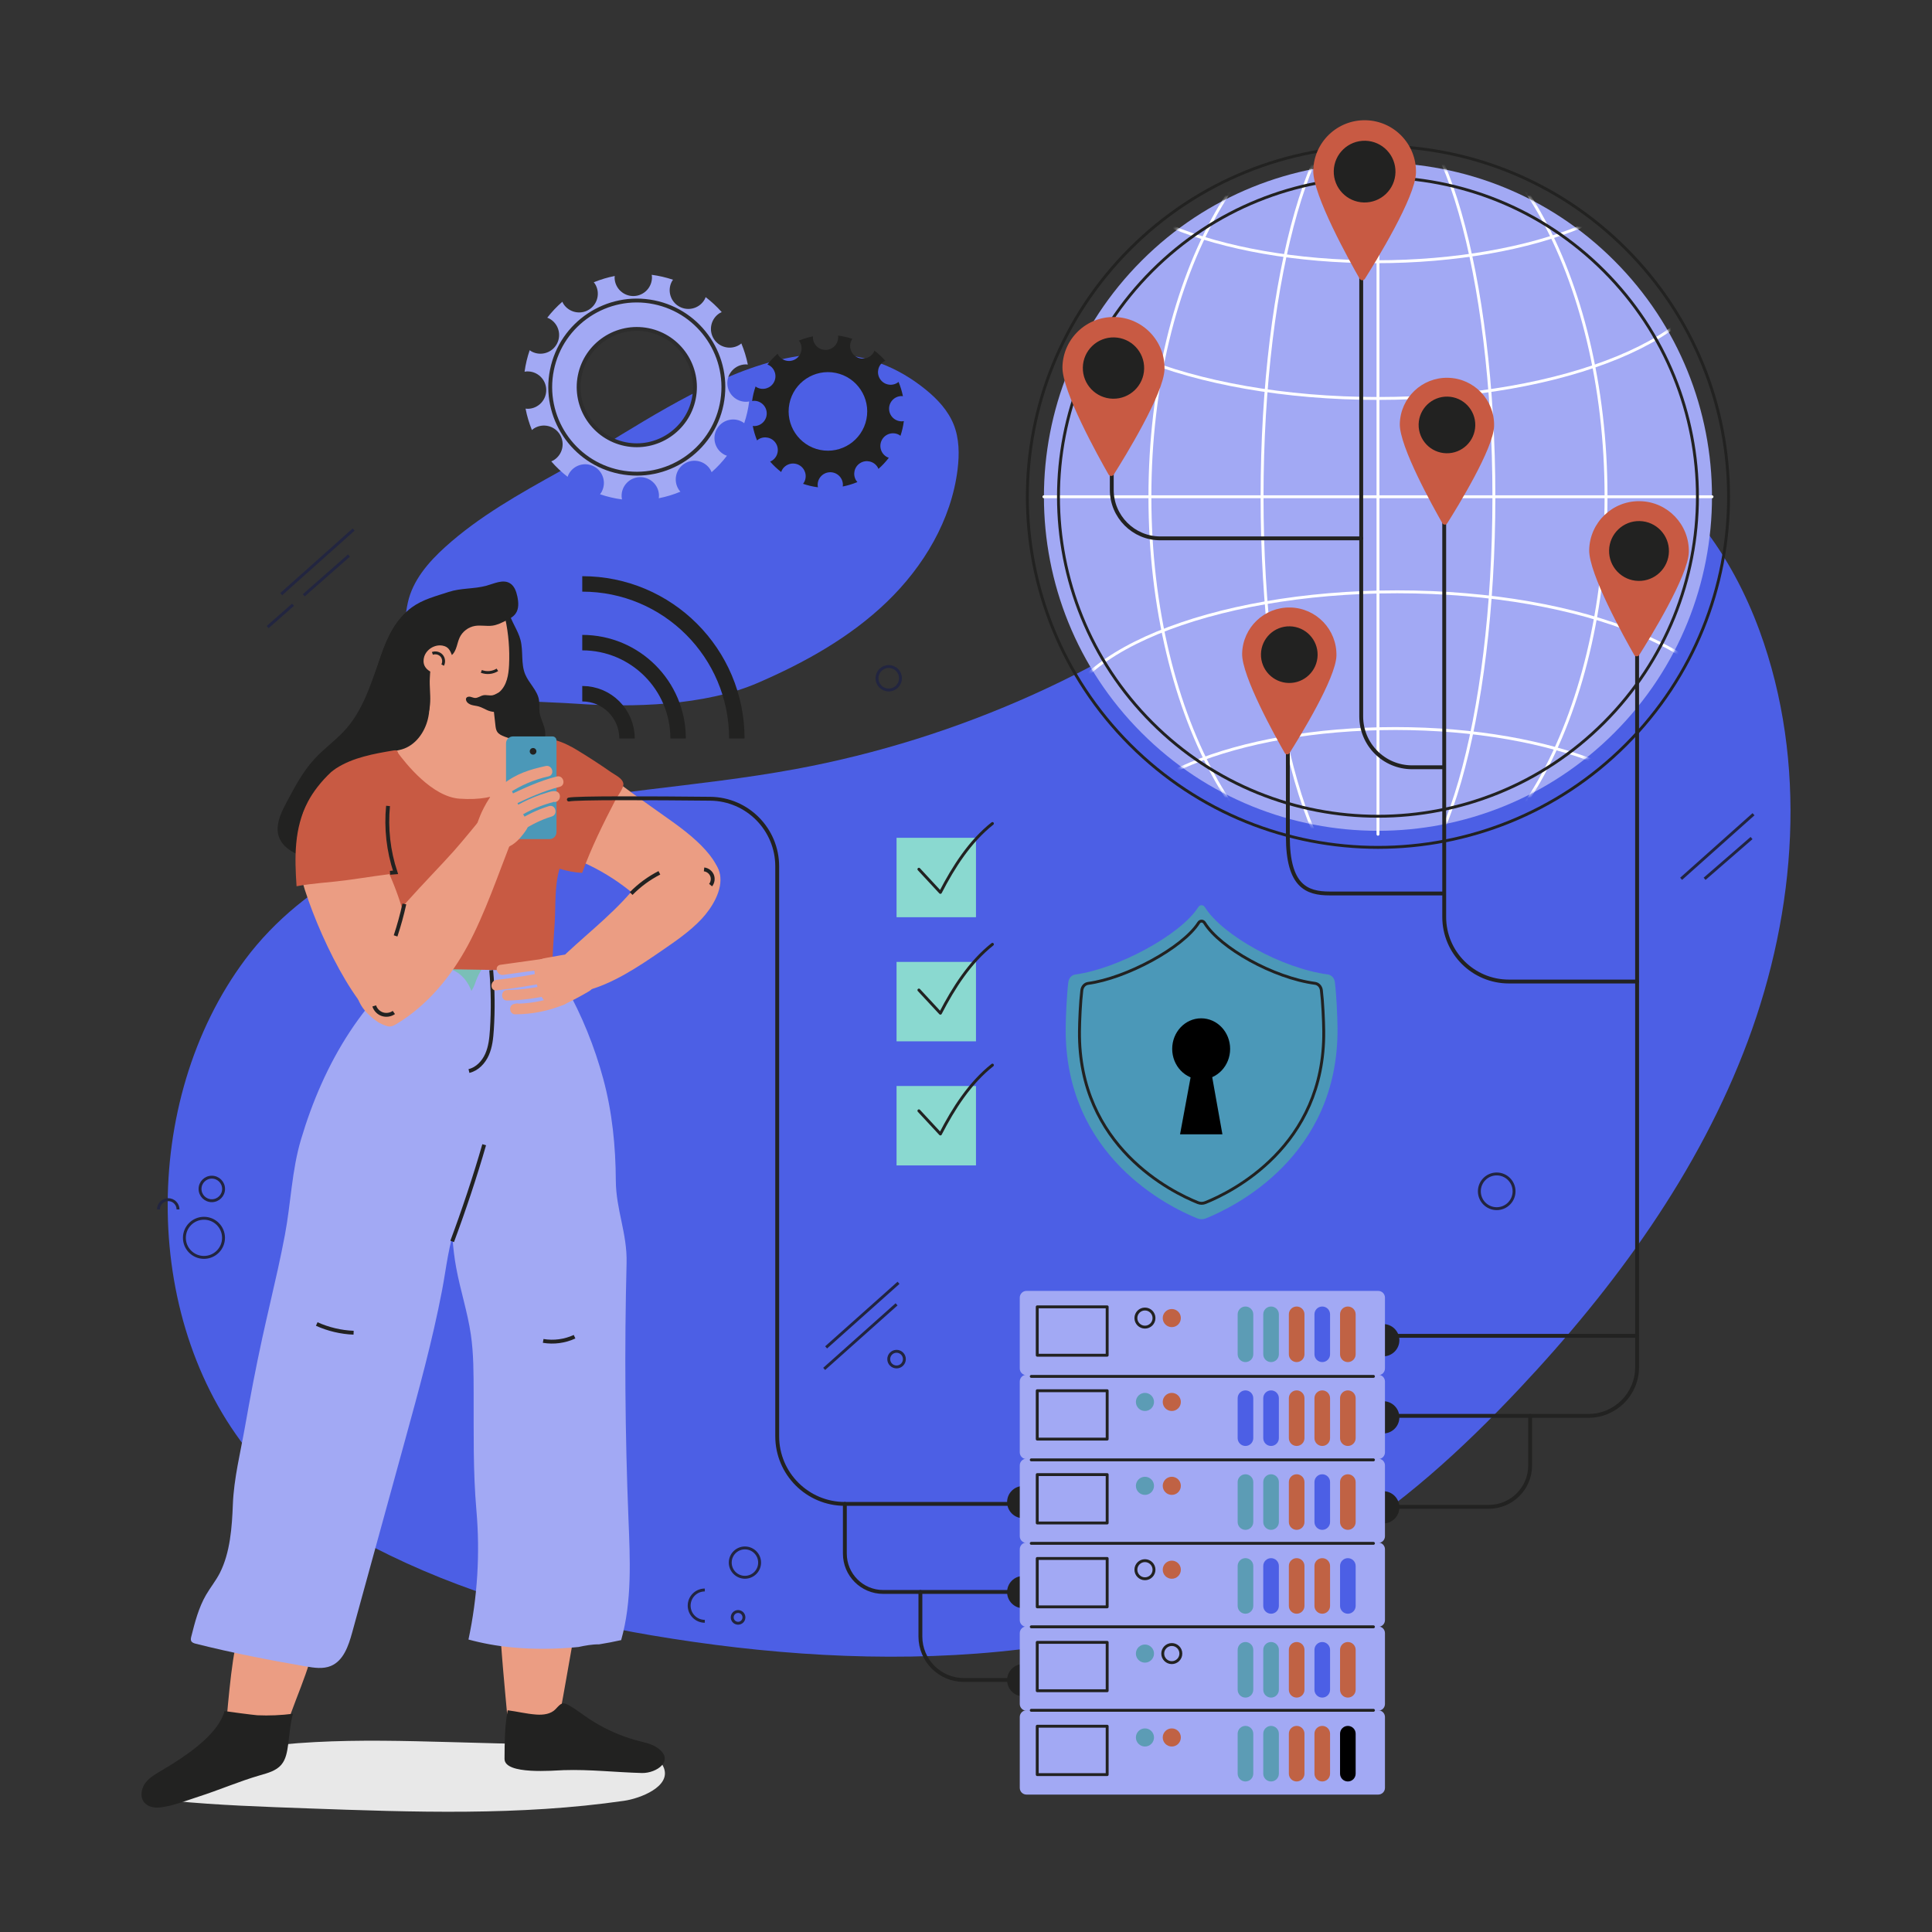 <svg xmlns="http://www.w3.org/2000/svg" fill="none" viewBox="0 0 500 500" height="500" width="500">
<rect x="0" y="0" width="500" height="500" fill="#333333" stroke="none"/>
<g clip-path="url(#clip0_394_3900)">
<path fill="#E8E8E8" d="M171.811 457.531C173.671 462.43 165.57 465.456 161.55 466.039C134.471 469.964 106.95 468.989 79.605 468.006C67.977 467.588 56.398 467.193 44.836 466.073C43.827 465.975 42.77 465.848 41.941 465.265C40.151 464.006 40.304 461.116 41.695 459.426C43.087 457.737 45.279 456.966 47.374 456.336C69.573 449.654 93.216 450.222 116.391 450.849C130.74 451.237 145.089 451.626 159.438 452.014C163.313 452.119 167.624 452.41 170.281 455.232C171.04 456.038 171.535 456.805 171.811 457.531Z"></path>
<path fill="#4C5FE5" d="M120.943 179.223C110.38 176.402 102.404 170.223 105.555 155.918C106.815 150.197 110.861 145.504 115.206 141.575C124.005 133.618 134.473 127.78 144.84 122.013C171.814 107.009 209.225 76.162 239.595 100.846C242.614 103.3 245.362 106.248 246.809 109.86C248.267 113.502 248.302 117.565 247.826 121.459C246.222 134.582 239.042 146.604 229.521 155.776C220 164.948 208.241 171.494 196.105 176.737C182.394 182.66 163.69 183.151 149.033 182.115C141.547 181.586 130.242 181.706 120.943 179.223Z"></path>
<path fill="#4C5FE5" d="M168.53 423.207C143.584 418.984 119.214 412.007 96.775 400.471C85.44 394.643 74.525 387.555 66.222 377.884C36.329 343.065 36.205 284.808 63.46 248.302C78.908 227.611 104.054 216.269 129.226 210.51C154.398 204.75 180.417 203.735 205.81 199.048C248.244 191.215 288.716 172.962 322.676 146.34C339.448 133.192 355.53 117.577 376.189 112.346C389.689 108.928 404.381 110.436 416.905 116.526C435.512 125.573 448.264 143.847 455.38 163.274C467.818 197.228 464.95 235.569 452.325 269.453C439.7 303.338 417.899 333.154 393.118 359.487C378.398 375.129 362.402 389.81 343.97 400.838C291.657 432.136 226.779 433.068 168.53 423.207Z"></path>
<path fill="#222221" d="M123.893 175.694C124.088 174.915 124.261 174.13 124.406 173.339C125.07 169.716 125.115 165.902 123.897 162.426C123.457 161.171 122.849 159.96 121.972 158.96C120.844 157.674 119.311 156.787 117.691 156.239C113.37 154.78 108.306 155.792 104.879 158.801C102.177 161.173 100.573 164.54 99.275 167.894C96.511 175.034 94.657 182.814 89.613 188.574C87.114 191.427 83.95 193.629 81.382 196.42C78.404 199.656 76.312 203.589 74.252 207.475C73.165 209.525 72.057 211.649 71.871 213.962C71.344 220.547 79.81 222.422 84.816 223.238C90.42 224.152 96.154 223.806 101.797 223.175C104.315 222.894 106.892 222.536 109.117 221.325C111.572 219.99 112.711 218.137 112.916 215.475C113.177 212.089 114.204 208.681 115.023 205.377C116.817 198.146 118.912 190.989 121.302 183.932C122.226 181.205 123.196 178.482 123.893 175.694Z"></path>
<path fill="#EB9D83" d="M185.177 223.523C184.733 222.716 184.2 221.95 183.631 221.228C180.981 217.864 177.172 214.906 173.708 212.432C169.193 209.206 164.628 206.05 160.193 202.712C156.353 199.821 152.257 196.131 147.719 194.346C145.148 193.335 142.067 191.599 139.304 192.622C136.729 193.575 134.534 195.806 133.341 198.237C132.105 200.757 131.713 203.621 131.76 206.427C131.796 208.573 132.1 210.78 133.179 212.636C134.698 215.249 137.512 216.797 140.245 218.087C143.738 219.736 147.103 221.508 150.685 223.084C155.15 225.049 159.352 227.61 163.144 230.678C165.782 232.812 168.361 235.266 171.647 236.114C174.359 236.814 176.876 235.914 178.826 234.043C180.602 232.338 182.627 232.329 184.613 230.794C185.175 230.36 185.715 229.866 186.033 229.231C186.426 228.447 186.44 227.524 186.302 226.658C186.125 225.553 185.717 224.507 185.177 223.523Z"></path>
<path fill="#EB9D83" d="M58.458 447.378C58.418 447.879 59.419 448.234 59.634 448.655C60.054 449.475 61.209 449.566 62.21 449.573C65.914 449.596 69.618 449.619 73.322 449.643C75.446 441.223 80.599 431.88 81.636 423.428C77.961 423.575 63.647 421.257 61.323 425.317C59.966 427.686 58.458 447.378 58.458 447.378Z"></path>
<path fill="#EB9D83" d="M144.766 444.261C144.194 446.962 143.629 446.92 140.552 446.942C137.563 446.963 134.573 446.98 131.584 446.999C131.528 446.999 129.976 429.833 129.891 428.284C129.65 423.874 128.176 416.517 133.127 414.177C136.177 412.736 140.073 413.327 142.558 415.608C143.665 416.624 144.507 417.934 145.749 418.781C146.269 419.136 146.853 419.405 147.313 419.835C148.733 421.161 148.501 423.433 148.159 425.345C147.069 431.445 146.037 437.558 144.888 443.647C144.847 443.866 144.807 444.071 144.766 444.261Z"></path>
<path fill="#7ABFB7" d="M142.758 248.057C143.596 252.897 144.434 257.737 145.271 262.577C145.332 262.931 145.37 263.356 145.098 263.59C144.951 263.717 144.747 263.751 144.555 263.781C130.17 265.979 115.784 268.178 101.399 270.377C100.433 270.525 99.439 270.671 98.487 270.454C98.241 270.398 97.987 270.308 97.827 270.113C97.549 269.773 97.662 269.275 97.74 268.843C98.42 265.052 95.392 261.877 94.81 258.288C94.389 255.692 95.449 251.105 98.018 249.695C99.434 248.918 101.302 249.11 102.847 249.089C105.406 249.055 107.965 249.014 110.524 248.968C115.585 248.876 120.646 248.76 125.706 248.62C131.39 248.462 137.074 248.275 142.758 248.057Z"></path>
<path fill="#222221" d="M124.262 158.375C124.142 158.844 124.054 159.322 123.994 159.8C123.769 161.599 123.908 163.42 123.976 165.231C124.099 168.517 124.675 173.054 122.882 175.92C121.135 178.712 118.854 181.168 116.216 183.138C114.19 184.652 113.389 186.453 112.132 188.552C110.608 191.097 109.566 193.986 111.071 196.824C112.512 199.54 115.802 200.809 118.876 200.867C121.95 200.925 124.947 200.012 127.968 199.442C130.461 198.972 132.997 198.732 135.466 198.147C136.492 197.904 137.543 197.58 138.316 196.863C138.984 196.244 139.379 195.394 139.758 194.566C140.506 192.931 141.272 191.199 141.101 189.408C140.933 187.652 139.878 186.084 139.64 184.336C139.495 183.272 139.66 182.181 139.481 181.123C139.061 178.632 136.874 176.83 135.912 174.494C134.776 171.736 135.457 168.553 134.717 165.663C134.048 163.049 132.253 160.822 131.645 158.193C131.277 156.6 131.17 154.623 129.713 153.883C128.519 153.276 127.034 153.928 126.103 154.891C125.178 155.848 124.595 157.077 124.262 158.375Z"></path>
<path fill="#A2A9F4" d="M71.895 328.528C70.573 334.537 69.129 340.52 67.82 346.532C66.179 354.07 64.746 361.652 63.404 369.248C62.243 375.823 60.524 382.641 60.266 389.313C60.042 395.124 59.591 401.825 56.873 407.126C55.858 409.107 54.431 410.848 53.315 412.774C51.396 416.082 50.437 419.844 49.5 423.552C49.406 423.924 49.315 424.333 49.48 424.679C49.69 425.121 50.223 425.286 50.697 425.405C60.147 427.779 69.51 429.601 79.111 431.259C81.286 431.635 83.602 431.997 85.638 431.144C88.891 429.783 90.192 425.949 91.127 422.548C95.702 405.909 100.276 389.27 104.851 372.632C108.369 359.835 111.896 347.019 114.398 333.976C115.568 327.875 116.068 321.93 118.333 316.136C120.574 310.405 122.985 304.712 124.376 298.697C126.016 291.61 126.197 284.276 125.661 277.046C125.427 273.886 125.377 270.393 124.824 267.312C124.35 264.67 123.079 262.267 122.748 259.569C122.312 256.017 120.576 252.627 117.373 251.136C114.232 249.674 108.877 249.725 107.887 246.43C108.524 248.55 101.157 254.014 99.872 255.33C96.385 258.903 93.281 262.839 90.539 267.009C84.902 275.583 80.802 285.118 77.886 294.936C75.502 302.961 75.29 311.344 73.737 319.58C73.175 322.574 72.55 325.555 71.895 328.528Z"></path>
<path fill="#A2A9F4" d="M121.851 345.342C122.59 350.376 122.561 355.486 122.579 360.574C122.614 370.808 122.411 380.773 123.296 390.896C124.271 402.054 123.573 413.354 121.24 424.309C124.887 425.297 128.613 425.975 132.377 426.333C138.1 426.877 143.927 426.826 149.72 426.241C151.482 425.858 153.296 425.532 155.011 425.561C156.937 425.254 158.854 424.887 160.757 424.461C163.602 414.39 163.066 403.592 162.645 393.075C161.761 371.021 161.599 348.938 162.158 326.874C162.352 319.234 159.413 313.057 159.374 305.562C159.328 296.678 158.446 287.786 156.119 279.193C153.864 270.866 150.605 262.806 146.386 255.279C144.277 251.517 143.05 249.582 139.103 247.909C136.732 246.904 132.722 244.859 130.096 245.985C126.578 247.492 124.129 250.922 122.947 254.514C121.959 257.512 118.927 259.599 118.223 262.663C117.632 265.23 118.794 269.265 118.799 271.978C118.815 280.891 117.83 289.925 117.349 298.828C116.823 308.578 116.303 318.434 118.054 328.04C119.113 333.851 120.993 339.498 121.851 345.342Z"></path>
<path fill="#EB9D83" d="M140.097 193.056C139.343 191.986 137.403 192.383 136.277 192.193C134.317 191.864 132.39 191.337 130.535 190.624C129.825 190.351 129.084 190.017 128.672 189.378C128.349 188.878 128.275 188.263 128.209 187.672C128.036 186.121 127.863 184.569 127.689 183.018C127.47 181.059 127.801 180.352 129.265 179.066C131.179 177.385 131.628 174.608 131.748 172.064C131.935 168.073 131.607 164.059 130.774 160.151C130.529 158.999 130.226 157.826 129.545 156.865C127.833 154.449 124.523 153.81 121.855 154.599C116.35 156.228 109.972 160.594 109.469 166.801C109.237 169.663 109.898 172.51 110.433 175.331C111.106 178.88 111.581 182.567 110.737 186.079C109.893 189.591 107.478 192.922 104.009 193.932C102.933 194.245 101.763 194.342 100.82 194.948C99.464 195.819 99.827 196.629 100.186 197.741C100.629 199.113 100.847 200.603 101.289 202.041C101.332 202.185 101.381 202.327 101.428 202.469C101.442 202.507 101.453 202.547 101.467 202.586C102.104 204.431 103.174 206.099 104.751 207.401C108.072 210.439 112.987 211.996 117.566 211.709C117.739 211.698 117.913 211.675 118.087 211.661C118.156 211.662 118.227 211.666 118.296 211.667C127.146 211.791 136.347 207.097 138.847 198.13C138.853 198.107 138.857 198.085 138.862 198.062C139.681 196.199 140.888 194.181 140.097 193.056Z"></path>
<path fill="#C85A43" d="M137.794 192.674C136.03 194.927 137.229 199.06 135.118 201.301C133.26 203.27 129.647 207.454 118.926 206.7C111.886 206.205 105.132 197.821 102.652 194.403C100.903 194.779 97.861 195.955 97.308 196.212C96.563 197.563 97.506 213.075 96.911 220.156C96.063 230.237 97.002 239.874 96.072 250.494L142.931 251.296C142.931 247.105 143.309 242.906 143.559 238.725C143.843 233.963 143.484 229.388 144.807 224.826C146.703 225.421 148.671 225.784 150.655 225.906C153.029 219.373 156.118 213.133 159.315 206.972C159.817 206.004 161.469 203.93 161.325 202.818C161.146 201.431 159.237 200.602 158.19 199.871C155.267 197.831 152.277 195.887 149.225 194.044C146.559 192.435 141.216 189.728 138.301 192.152C138.109 192.311 137.941 192.486 137.794 192.674Z"></path>
<path fill="#222221" d="M44.585 456.526C43.65 457.112 42.769 457.641 41.982 458.106C40.415 459.032 38.763 459.932 37.659 461.379C36.555 462.826 36.169 465.008 37.301 466.433C38.241 467.616 39.928 467.938 41.429 467.767C44.751 467.389 48.18 465.998 51.347 464.983C56.713 463.263 61.898 461.001 67.31 459.435C69.299 458.86 71.448 458.3 72.794 456.726C74.011 455.303 74.316 453.338 74.574 451.484C74.936 448.876 75.104 445.967 75.831 443.518C72.762 443.909 69.669 444.049 66.577 443.907C65.846 443.873 58.092 442.861 58.102 442.824C56.672 448.232 49.798 453.258 44.585 456.526Z"></path>
<path fill="#222221" d="M162.83 449.836C163.675 450.111 164.529 450.36 165.39 450.582C167 450.997 168.68 451.337 170.054 452.274C174.862 455.555 169.938 458.952 166.129 458.853C159.372 458.676 152.627 457.889 145.872 458.113C143.416 458.194 130.55 459.387 130.572 455.192C130.594 451.094 130.611 446.633 131.391 442.62C133.88 442.937 136.246 443.552 138.838 443.731C140.612 443.853 142.582 443.614 143.795 442.312C145.283 440.714 145.58 440.379 147.393 441.415C149.064 442.37 150.797 443.732 152.455 444.829C155.666 446.955 159.167 448.643 162.83 449.836Z"></path>
<path fill="#EB9D83" d="M105.73 260.787C105.517 261.348 103.014 264.194 102.513 264.288C97.345 265.257 98.424 264.536 97.889 264.493C88.842 256.921 78.921 233.709 77.083 223.321C76.374 219.317 77.367 215.17 78.243 211.2C78.635 209.426 81.496 203.603 85.945 200.421C88.355 198.697 92.39 197.119 98.096 196.246C99.113 197.819 99.585 200.007 100.509 202.422C101.812 205.83 103.129 209.296 103.322 212.981C103.438 215.207 103.164 217.509 102.043 219.474C101.54 220.356 100.199 221.195 99.854 222.027C99.295 223.375 100.186 224.914 100.777 226.241C104.1 233.707 106.185 241.722 106.922 249.861C107.259 253.565 107.059 257.286 105.73 260.787Z"></path>
<path fill="#EB9D83" d="M93.664 248.793C90.959 253.09 91.481 258.691 95.089 262.264C96.378 263.54 97.765 264.667 99.481 265.316C99.951 265.494 100.437 265.672 100.939 265.651C101.538 265.626 102.085 265.32 102.598 265.012C110.562 260.227 116.701 252.8 121.104 244.618C125.506 236.436 129.015 226.112 132.24 217.897C132.336 217.652 125.747 211.991 124.561 211.742C124.561 211.742 119.877 217.527 117.471 220.221C110.314 228.232 100.485 237.406 93.827 248.527C93.772 248.618 93.718 248.707 93.664 248.793Z"></path>
<path fill="#EB9D83" d="M167.406 226.019C166.67 226.74 165.986 227.514 165.364 228.334C160.144 235.21 152.993 240.753 146.682 246.622C146.438 246.849 146.186 247.087 146.065 247.397C145.258 249.463 148.514 257.144 151.296 256.483C158.352 254.806 165.283 250.145 171.166 246.1C174.794 243.605 178.492 241.094 181.527 237.873C184.212 235.023 187.145 230.324 186.313 226.233C185.14 220.465 177.833 219.844 173.391 221.889C171.179 222.908 169.146 224.314 167.406 226.019Z"></path>
<path fill="#EB9D83" d="M130.575 199.025C128.085 201.317 126.278 204.415 127.029 207.899C127.387 209.564 130.012 209.153 129.651 207.478C129.101 204.922 130.438 202.757 132.262 201.077C133.514 199.925 131.837 197.863 130.575 199.025Z"></path>
<path fill="#4B98B8" d="M142.225 217.159H132.756C131.763 217.159 130.959 216.354 130.959 215.362V192.385C130.959 191.392 131.764 190.588 132.756 190.588H142.984C143.557 190.588 144.022 191.053 144.022 191.626V215.362C144.022 216.355 143.217 217.159 142.225 217.159Z"></path>
<path fill="#EB9D83" d="M141.208 198.247C137.234 199.131 133.66 200.153 130.095 203.013C127.879 204.791 130.008 206.415 131.498 205.413C134.698 203.262 138.183 201.764 141.947 200.927C143.692 200.539 142.953 197.859 141.208 198.247Z"></path>
<path fill="#EB9D83" d="M144.095 200.955C139.549 202.105 135.303 204.108 131.09 206.126C129.477 206.898 130.886 209.295 132.493 208.526C136.497 206.609 140.514 204.729 144.834 203.636C146.567 203.197 145.833 200.516 144.095 200.955Z"></path>
<path fill="#EB9D83" d="M143.912 204.79C143.055 204.593 142.156 204.963 141.338 205.206C140.305 205.512 139.288 205.867 138.289 206.269C136.328 207.06 134.452 208.006 132.652 209.117C131.133 210.055 132.527 212.46 134.055 211.517C135.555 210.591 137.109 209.755 138.736 209.072C139.521 208.743 140.319 208.448 141.128 208.182C141.521 208.053 141.917 207.93 142.315 207.815C142.419 207.785 143.16 207.63 143.239 207.529C143.685 207.618 144.171 207.507 144.485 207.157C144.498 207.142 144.512 207.127 144.525 207.112C145.189 206.373 144.986 205.037 143.912 204.79Z"></path>
<path fill="#EB9D83" d="M142.066 208.622C139.033 209.544 136.488 210.857 133.787 212.488C132.258 213.412 133.653 215.816 135.19 214.888C137.681 213.384 140.008 212.152 142.806 211.302C144.512 210.783 143.784 208.1 142.066 208.622Z"></path>
<path fill="#EB9D83" d="M136.408 212.288C136.675 212.635 136.707 213.126 136.675 213.562C136.635 214.125 136.31 214.622 135.985 215.083C134.712 216.89 133.167 218.664 131.07 219.363C129.186 219.992 126.999 219.618 125.43 218.4C123.861 217.182 122.815 217.136 122.958 215.155C123.019 214.303 123.948 211.893 124.266 211.1C125.073 209.087 127.927 203.472 130.537 202.978C132.471 202.615 133.66 208.713 136.408 212.288Z"></path>
<path fill="#222221" d="M138.82 194.444C138.82 194.919 138.435 195.304 137.96 195.304C137.485 195.304 137.1 194.919 137.1 194.444C137.1 193.969 137.485 193.584 137.96 193.584C138.436 193.584 138.82 193.969 138.82 194.444Z"></path>
<path fill="#C85A43" d="M76.916 229.331C81.016 228.567 85.177 228.383 89.323 227.84C94.49 227.164 99.603 226.263 104.794 225.776C104.834 225.736 104.882 225.705 104.917 225.66C105.204 225.297 105.284 224.817 105.346 224.358C106.661 214.722 104.317 204.608 103.044 195.064C103.006 194.782 102.951 194.469 102.724 194.298C102.491 194.123 102.167 194.163 101.88 194.212C96.696 195.086 91.348 196.022 86.936 198.88C86.498 199.164 86.101 199.499 85.689 199.815C83.136 202.192 81.021 204.936 79.684 207.489C76.082 214.368 76.24 221.852 76.746 229.346C76.803 229.341 76.86 229.336 76.916 229.331Z"></path>
<path stroke-miterlimit="10" stroke="#222221" d="M182.211 225C183.102 225.096 183.918 225.707 184.263 226.534C184.607 227.361 184.465 228.371 183.905 229.07"></path>
<path stroke-miterlimit="10" stroke="#222221" d="M96.848 260.328C97.16 261.321 97.968 262.143 98.955 262.474C99.942 262.804 101.082 262.634 101.929 262.029"></path>
<path fill="#222221" d="M129.295 179.135C128.678 179.379 128.131 179.808 127.481 179.936C126.683 180.093 125.846 179.773 125.05 179.943C124.317 180.1 123.676 180.662 122.927 180.627C122.507 180.607 122.12 180.398 121.708 180.317C121.296 180.236 120.779 180.346 120.628 180.739C120.556 180.925 120.585 181.137 120.656 181.323C120.877 181.9 121.461 182.26 122.052 182.439C122.643 182.618 123.268 182.657 123.863 182.823C124.652 183.043 125.36 183.479 126.11 183.806C128.183 184.71 130.626 184.27 131.515 182.025C132.069 180.625 131.23 178.468 129.425 179.088C129.381 179.102 129.338 179.118 129.295 179.135Z"></path>
<path fill="#222221" d="M111.335 181.647C111.427 179.616 111.126 177.581 111.234 175.551C111.318 173.961 111.312 171.812 112.878 170.897C115.013 169.649 116.769 170.957 117.964 167.953C118.347 166.991 118.506 165.947 118.945 165.009C119.678 163.442 121.212 162.276 122.919 161.989C124.415 161.737 125.958 162.126 127.46 161.914C128.699 161.739 129.841 161.168 130.958 160.604C131.88 160.139 132.84 159.642 133.438 158.8C134.325 157.551 134.206 155.86 133.888 154.361C133.61 153.052 133.126 151.656 131.987 150.956C130.186 149.849 127.926 151.025 125.887 151.582C122.641 152.468 119.324 152.136 116.095 153.202C112.793 154.293 109.44 155.104 106.571 157.19C102.527 160.13 100.211 164.879 98.603 169.613C96.995 174.347 95.916 179.301 93.597 183.73C92.691 185.461 91.572 187.454 92.363 189.24C92.997 190.672 94.686 191.363 96.252 191.408C97.818 191.453 99.35 190.999 100.904 190.804C102.556 190.596 104.259 190.678 105.852 190.193C109.61 189.047 111.171 185.275 111.335 181.647Z"></path>
<path fill="#EB9D83" d="M115.186 174.17C113.878 174.601 112.384 174.428 111.21 173.709C110.668 173.378 110.186 172.926 109.904 172.358C109.54 171.625 109.537 170.747 109.778 169.965C110.373 168.03 112.535 166.72 114.525 167.087C116.042 167.367 116.452 168.257 117.022 169.69C117.592 171.123 116.018 172.871 115.186 174.17Z"></path>
<path stroke-miterlimit="10" stroke="#222221" d="M127.127 251.084C127.575 256.202 127.633 261.353 127.3 266.48C127.158 268.667 126.933 270.894 126.047 272.898C125.161 274.902 123.5 276.677 121.367 277.176"></path>
<path fill="#EB9D83" d="M148.408 247.087C148.19 247.045 147.978 247.013 147.776 246.996C146.849 246.918 145.92 247.084 145.004 247.248C144.066 247.416 143.128 247.585 142.19 247.753C141.127 247.944 139.447 248.146 138.768 249.098C138.028 250.136 138.352 251.903 138.572 253.044C138.918 254.842 139.297 256.689 140.307 258.216C141.77 260.426 143.847 260.983 146.183 259.871C148.216 258.903 150.207 257.848 152.148 256.709C152.543 256.477 152.945 256.235 153.235 255.88C153.605 255.427 153.757 254.834 153.839 254.255C154.052 252.75 153.917 250.361 152.74 249.222C151.727 248.239 149.915 247.379 148.408 247.087Z"></path>
<path fill="#EB9D83" d="M145.311 257.347C141.75 258.825 138.084 259.612 134.253 259.745C134.04 259.68 133.809 259.65 133.542 259.714C133.36 259.757 133.178 259.8 132.996 259.843C131.499 260.198 131.834 262.518 133.357 262.508C137.751 262.479 141.97 261.65 146.032 259.964C147.623 259.304 146.926 256.677 145.311 257.347Z"></path>
<path fill="#EB9D83" d="M142.235 251.343C137.687 252.312 133.112 253.068 128.491 253.595C126.776 253.79 126.756 256.506 128.491 256.309C133.352 255.755 138.171 254.98 142.956 253.96C144.664 253.597 143.942 250.98 142.235 251.343Z"></path>
<path fill="#EB9D83" d="M141.783 254.86C138.314 255.703 134.819 256.155 131.25 256.223C129.506 256.257 129.5 258.97 131.25 258.937C135.057 258.864 138.805 258.377 142.504 257.477C144.2 257.064 143.482 254.447 141.783 254.86Z"></path>
<path fill="#EB9D83" d="M142.473 247.882L129.52 249.685C127.798 249.925 128.53 252.54 130.241 252.302L143.194 250.499C144.917 250.259 144.184 247.644 142.473 247.882Z"></path>
<path stroke-miterlimit="10" stroke="#222221" d="M117.021 321.277C119.935 313.476 123.019 304.257 125.308 296.25"></path>
<path stroke-miterlimit="10" stroke="#222221" d="M81.971 342.654C84.969 344.004 88.228 344.774 91.513 344.908"></path>
<path stroke-miterlimit="10" stroke="#222221" d="M140.574 347.025C143.307 347.491 146.179 347.108 148.694 345.941"></path>
<path stroke-miterlimit="10" stroke-width="0.75" stroke="#222221" d="M111.906 169.097C112.718 168.786 113.712 169.032 114.285 169.686C114.858 170.34 114.972 171.357 114.557 172.122"></path>
<path stroke-miterlimit="10" stroke-width="0.75" stroke="#222221" d="M124.568 173.75C125.911 174.282 127.505 174.13 128.723 173.354"></path>
<path stroke-miterlimit="10" stroke="#222221" d="M100.938 225.885C101.413 225.845 101.887 225.806 102.362 225.766C100.527 220.255 99.862 214.357 100.424 208.576"></path>
<path stroke-miterlimit="10" stroke="#222221" d="M163.34 231.253C165.468 229.088 167.945 227.267 170.648 225.883"></path>
<path stroke-miterlimit="10" stroke="#222221" d="M104.65 233.941C104.034 236.733 103.275 239.494 102.377 242.209"></path>
<path stroke-linejoin="round" stroke-linecap="round" stroke-miterlimit="10" stroke="#222221" d="M218.648 389.209V402.071C218.648 407.552 223.091 411.995 228.572 411.995H270.002"></path>
<path fill="#222221" d="M268.991 388.745C268.991 391.052 267.121 392.922 264.814 392.922C262.507 392.922 260.637 391.052 260.637 388.745C260.637 386.438 262.507 384.568 264.814 384.568C267.121 384.568 268.991 386.438 268.991 388.745Z"></path>
<path fill="#222221" d="M268.991 412.036C268.991 414.343 267.121 416.213 264.814 416.213C262.507 416.213 260.637 414.343 260.637 412.036C260.637 409.729 262.507 407.859 264.814 407.859C267.121 407.859 268.991 409.729 268.991 412.036Z"></path>
<path stroke-linejoin="round" stroke-linecap="round" stroke-miterlimit="10" stroke="#222221" d="M238.199 411.994V423.531C238.199 429.743 243.235 434.78 249.448 434.78H270.003"></path>
<path fill="#222221" d="M268.991 434.822C268.991 437.129 267.121 438.999 264.814 438.999C262.507 438.999 260.637 437.129 260.637 434.822C260.637 432.515 262.507 430.645 264.814 430.645C267.121 430.645 268.991 432.515 268.991 434.822Z"></path>
<path stroke-linejoin="round" stroke-linecap="round" stroke-miterlimit="10" stroke="#222221" d="M147.215 206.925C149.07 206.461 168.757 206.564 183.813 206.714C193.414 206.81 201.141 214.621 201.141 224.222V371.7C201.141 381.37 208.98 389.209 218.65 389.209H260.679"></path>
<path fill="#222221" d="M210.405 87.046C209.135 87.297 207.909 87.666 206.742 88.146C206.813 88.236 206.89 88.318 206.953 88.418C207.91 89.948 207.446 91.965 205.915 92.922C204.384 93.879 202.368 93.415 201.411 91.884C201.343 91.776 201.299 91.661 201.246 91.549C200.28 92.393 199.397 93.328 198.611 94.341C198.724 94.386 198.839 94.421 198.949 94.479C200.543 95.326 201.149 97.304 200.303 98.899C199.456 100.493 197.478 101.099 195.883 100.253C195.758 100.187 195.65 100.102 195.538 100.022C195.122 101.23 194.82 102.489 194.643 103.786C194.777 103.764 194.909 103.736 195.048 103.731C196.852 103.667 198.366 105.078 198.43 106.882C198.494 108.686 197.083 110.2 195.279 110.264C195.121 110.27 194.968 110.25 194.815 110.234C195.064 111.533 195.44 112.785 195.928 113.978C196.046 113.879 196.161 113.778 196.295 113.694C197.825 112.737 199.842 113.201 200.799 114.732C201.756 116.262 201.292 118.279 199.762 119.236C199.616 119.327 199.463 119.393 199.31 119.459C200.172 120.451 201.129 121.356 202.168 122.159C202.222 122.003 202.277 121.848 202.356 121.698C203.203 120.104 205.182 119.498 206.776 120.344C208.37 121.191 208.976 123.169 208.13 124.764C208.044 124.925 207.94 125.069 207.833 125.209C209.066 125.633 210.352 125.938 211.679 126.111C211.646 125.943 211.615 125.775 211.609 125.598C211.545 123.794 212.956 122.28 214.76 122.216C216.564 122.152 218.078 123.563 218.142 125.367C218.149 125.551 218.13 125.73 218.107 125.906C219.42 125.648 220.684 125.261 221.888 124.759C221.776 124.63 221.665 124.5 221.572 124.351C220.615 122.82 221.079 120.804 222.61 119.847C224.14 118.89 226.157 119.354 227.114 120.885C227.208 121.035 227.277 121.193 227.344 121.351C228.33 120.483 229.229 119.519 230.025 118.474C229.874 118.42 229.722 118.368 229.576 118.29C227.982 117.443 227.376 115.464 228.222 113.87C229.069 112.276 231.047 111.67 232.642 112.516C232.787 112.593 232.915 112.689 233.044 112.784C233.455 111.562 233.749 110.289 233.914 108.978C233.77 109.003 233.627 109.033 233.476 109.038C231.672 109.102 230.158 107.691 230.094 105.887C230.03 104.083 231.441 102.569 233.245 102.505C233.392 102.5 233.533 102.519 233.676 102.533C233.417 101.249 233.035 100.011 232.542 98.833C232.44 98.916 232.343 99.004 232.229 99.076C230.699 100.033 228.682 99.569 227.725 98.038C226.768 96.508 227.232 94.491 228.763 93.534C228.875 93.464 228.995 93.417 229.112 93.362C228.262 92.401 227.321 91.523 226.302 90.744C226.258 90.854 226.225 90.966 226.168 91.073C225.321 92.667 223.343 93.273 221.748 92.427C220.154 91.58 219.548 89.602 220.394 88.007C220.452 87.898 220.527 87.805 220.595 87.705C219.399 87.301 218.153 87.011 216.87 86.842C216.885 86.952 216.911 87.058 216.915 87.172C216.979 88.976 215.568 90.49 213.764 90.554C211.96 90.618 210.446 89.207 210.382 87.403C210.378 87.28 210.396 87.164 210.405 87.046ZM213.782 93.164C221.134 92.904 227.304 98.652 227.565 106.004C227.825 113.355 222.077 119.526 214.725 119.787C207.373 120.047 201.203 114.298 200.942 106.947C200.682 99.595 206.43 93.425 213.782 93.164Z"></path>
<path fill="#222221" d="M211.269 121.31C219.45 122.962 227.449 117.65 229.102 109.47C230.755 101.289 225.444 93.29 217.263 91.637C209.082 89.985 201.082 95.295 199.43 103.476C197.777 111.656 203.088 119.657 211.269 121.31ZM204.299 104.459C205.409 98.963 210.784 95.395 216.28 96.505C221.776 97.615 225.344 102.989 224.234 108.485C223.124 113.981 217.75 117.55 212.254 116.439C206.758 115.328 203.189 109.955 204.299 104.459Z"></path>
<path fill="#A2A9F4" d="M159.09 71.424C157.21 71.795 155.396 72.342 153.667 73.052C153.772 73.186 153.887 73.307 153.979 73.454C155.396 75.719 154.709 78.704 152.443 80.122C150.178 81.539 147.192 80.851 145.775 78.586C145.675 78.426 145.609 78.256 145.53 78.09C144.1 79.339 142.793 80.723 141.63 82.223C141.797 82.289 141.968 82.341 142.131 82.428C144.491 83.681 145.388 86.61 144.135 88.97C142.882 91.33 139.952 92.227 137.593 90.974C137.408 90.876 137.249 90.751 137.082 90.633C136.465 92.421 136.019 94.284 135.758 96.205C135.957 96.173 136.151 96.13 136.358 96.123C139.029 96.028 141.27 98.117 141.364 100.787C141.458 103.457 139.37 105.699 136.7 105.794C136.466 105.802 136.24 105.773 136.014 105.749C136.383 107.672 136.939 109.526 137.662 111.291C137.836 111.144 138.007 110.994 138.205 110.87C140.47 109.453 143.455 110.141 144.872 112.406C146.289 114.671 145.602 117.657 143.336 119.074C143.12 119.209 142.894 119.307 142.667 119.404C143.943 120.872 145.359 122.212 146.898 123.401C146.978 123.171 147.059 122.94 147.177 122.718C148.43 120.358 151.359 119.461 153.719 120.714C156.079 121.967 156.976 124.897 155.723 127.256C155.596 127.495 155.442 127.708 155.283 127.915C157.108 128.542 159.012 128.994 160.976 129.25C160.927 129.002 160.882 128.752 160.872 128.491C160.777 125.821 162.866 123.579 165.536 123.485C168.207 123.39 170.448 125.478 170.543 128.149C170.552 128.422 170.525 128.686 170.491 128.947C172.435 128.565 174.306 127.992 176.088 127.249C175.922 127.059 175.758 126.866 175.62 126.645C174.203 124.38 174.891 121.394 177.156 119.977C179.421 118.56 182.407 119.247 183.824 121.513C183.963 121.735 184.065 121.969 184.164 122.203C185.624 120.918 186.954 119.491 188.133 117.944C187.909 117.865 187.684 117.787 187.468 117.672C185.108 116.419 184.211 113.49 185.464 111.13C186.717 108.77 189.646 107.873 192.006 109.126C192.221 109.241 192.411 109.383 192.601 109.523C193.209 107.715 193.644 105.83 193.889 103.889C193.675 103.926 193.464 103.97 193.241 103.978C190.571 104.072 188.329 101.984 188.235 99.314C188.14 96.643 190.229 94.402 192.899 94.308C193.117 94.3 193.326 94.329 193.537 94.349C193.153 92.448 192.588 90.616 191.858 88.871C191.707 88.994 191.564 89.124 191.395 89.23C189.13 90.647 186.144 89.959 184.727 87.694C183.31 85.429 183.998 82.443 186.263 81.026C186.429 80.922 186.606 80.853 186.78 80.771C185.522 79.348 184.129 78.05 182.621 76.895C182.556 77.058 182.506 77.224 182.422 77.382C181.169 79.742 178.24 80.639 175.88 79.385C173.52 78.132 172.623 75.203 173.876 72.843C173.962 72.681 174.073 72.544 174.174 72.396C172.403 71.799 170.559 71.369 168.66 71.119C168.682 71.282 168.721 71.44 168.727 71.608C168.822 74.278 166.734 76.52 164.063 76.614C161.393 76.709 159.151 74.62 159.057 71.95C159.05 71.771 159.077 71.599 159.09 71.424ZM164.089 80.482C174.972 80.097 184.106 88.606 184.491 99.489C184.876 110.371 176.367 119.506 165.484 119.891C154.602 120.276 145.467 111.767 145.082 100.884C144.697 90.001 153.207 80.867 164.089 80.482Z"></path>
<path stroke-linecap="round" stroke-miterlimit="10" stroke="#2D2D2D" fill="#A2A9F4" d="M160.368 122.145C172.478 124.591 184.32 116.728 186.766 104.618C189.212 92.508 181.351 80.667 169.241 78.221C157.131 75.775 145.289 83.636 142.842 95.746C140.396 107.855 148.258 119.698 160.368 122.145ZM150.05 97.201C151.693 89.066 159.649 83.784 167.785 85.427C175.921 87.07 181.202 95.026 179.559 103.161C177.916 111.297 169.96 116.579 161.825 114.936C153.688 113.294 148.407 105.337 150.05 97.201Z"></path>
<path stroke-linejoin="round" stroke-linecap="round" stroke-miterlimit="10" stroke-width="0.75" stroke="#222221" d="M420.778 192.725C456.214 157.289 456.214 99.836 420.778 64.4C385.342 28.964 327.889 28.964 292.453 64.4C257.017 99.836 257.017 157.289 292.453 192.725C327.889 228.161 385.342 228.161 420.778 192.725Z"></path>
<path fill="#A2A9F4" d="M417.744 189.691C451.504 155.931 451.504 101.194 417.744 67.434C383.983 33.673 329.247 33.673 295.486 67.434C261.726 101.194 261.726 155.931 295.486 189.691C329.247 223.452 383.983 223.452 417.744 189.691Z"></path>
<path stroke-linejoin="round" stroke-linecap="round" stroke-miterlimit="10" stroke-width="0.75" stroke="white" d="M356.619 42.111V215.904"></path>
<path stroke-linejoin="round" stroke-linecap="round" stroke-miterlimit="10" stroke-width="0.75" stroke="white" d="M443.068 128.561H270.168"></path>
<mask height="174" width="174" y="42" x="270" maskUnits="userSpaceOnUse" style="mask-type:luminance" id="mask0_394_3900">
<path fill="white" d="M417.744 189.691C451.504 155.931 451.504 101.194 417.744 67.434C383.983 33.673 329.247 33.673 295.486 67.434C261.726 101.194 261.726 155.931 295.486 189.691C329.247 223.452 383.983 223.452 417.744 189.691Z"></path>
</mask>
<g mask="url(#mask0_394_3900)">
<path stroke-linejoin="round" stroke-linecap="round" stroke-miterlimit="10" stroke-width="0.75" stroke="white" d="M356.619 232.614C389.216 232.614 415.642 186.027 415.642 128.56C415.642 71.092 389.216 24.506 356.619 24.506C324.021 24.506 297.596 71.092 297.596 128.56C297.596 186.027 324.021 232.614 356.619 232.614Z"></path>
</g>
<mask height="174" width="174" y="42" x="270" maskUnits="userSpaceOnUse" style="mask-type:luminance" id="mask1_394_3900">
<path fill="white" d="M417.744 189.691C451.504 155.931 451.504 101.194 417.744 67.434C383.983 33.673 329.247 33.673 295.486 67.434C261.726 101.194 261.726 155.931 295.486 189.691C329.247 223.452 383.983 223.452 417.744 189.691Z"></path>
</mask>
<g mask="url(#mask1_394_3900)">
<path stroke-linejoin="round" stroke-linecap="round" stroke-miterlimit="10" stroke-width="0.75" stroke="white" d="M356.618 232.614C373.185 232.614 386.615 186.027 386.615 128.56C386.615 71.092 373.185 24.506 356.618 24.506C340.051 24.506 326.621 71.092 326.621 128.56C326.621 186.027 340.051 232.614 356.618 232.614Z"></path>
</g>
<mask height="174" width="174" y="42" x="270" maskUnits="userSpaceOnUse" style="mask-type:luminance" id="mask2_394_3900">
<path fill="white" d="M417.744 189.691C451.504 155.931 451.504 101.194 417.744 67.434C383.983 33.673 329.247 33.673 295.486 67.434C261.726 101.194 261.726 155.931 295.486 189.691C329.247 223.452 383.983 223.452 417.744 189.691Z"></path>
</mask>
<g mask="url(#mask2_394_3900)">
<path stroke-linejoin="round" stroke-linecap="round" stroke-miterlimit="10" stroke-width="0.75" stroke="white" d="M361.608 225.742C410.11 225.742 449.429 209.495 449.429 189.452C449.429 169.41 410.11 153.162 361.608 153.162C313.106 153.162 273.787 169.41 273.787 189.452C273.787 209.495 313.106 225.742 361.608 225.742Z"></path>
</g>
<mask height="174" width="174" y="42" x="270" maskUnits="userSpaceOnUse" style="mask-type:luminance" id="mask3_394_3900">
<path fill="white" d="M417.744 189.691C451.504 155.931 451.504 101.194 417.744 67.434C383.983 33.673 329.247 33.673 295.486 67.434C261.726 101.194 261.726 155.931 295.486 189.691C329.247 223.452 383.983 223.452 417.744 189.691Z"></path>
</mask>
<g mask="url(#mask3_394_3900)">
<path stroke-linejoin="round" stroke-linecap="round" stroke-miterlimit="10" stroke-width="0.75" stroke="white" d="M361.124 250.359C402.432 250.359 435.918 236.521 435.918 219.452C435.918 202.382 402.432 188.545 361.124 188.545C319.816 188.545 286.33 202.382 286.33 219.452C286.33 236.521 319.816 250.359 361.124 250.359Z"></path>
</g>
<mask height="174" width="174" y="42" x="270" maskUnits="userSpaceOnUse" style="mask-type:luminance" id="mask4_394_3900">
<path fill="white" d="M417.744 189.691C451.504 155.931 451.504 101.194 417.744 67.434C383.983 33.673 329.247 33.673 295.486 67.434C261.726 101.194 261.726 155.931 295.486 189.691C329.247 223.452 383.983 223.452 417.744 189.691Z"></path>
</mask>
<g mask="url(#mask4_394_3900)">
<path stroke-linejoin="round" stroke-linecap="round" stroke-miterlimit="10" stroke-width="0.75" stroke="white" d="M356.622 103.121C405.124 103.121 444.443 86.873 444.443 66.831C444.443 46.789 405.124 30.541 356.622 30.541C308.12 30.541 268.801 46.789 268.801 66.831C268.801 86.873 308.12 103.121 356.622 103.121Z"></path>
</g>
<mask height="174" width="174" y="42" x="270" maskUnits="userSpaceOnUse" style="mask-type:luminance" id="mask5_394_3900">
<path fill="white" d="M417.744 189.691C451.504 155.931 451.504 101.194 417.744 67.434C383.983 33.673 329.247 33.673 295.486 67.434C261.726 101.194 261.726 155.931 295.486 189.691C329.247 223.452 383.983 223.452 417.744 189.691Z"></path>
</mask>
<g mask="url(#mask5_394_3900)">
<path stroke-linejoin="round" stroke-linecap="round" stroke-miterlimit="10" stroke-width="0.75" stroke="white" d="M356.138 67.738C397.445 67.738 430.932 53.9 430.932 36.831C430.932 19.761 397.445 5.924 356.138 5.924C314.83 5.924 281.344 19.761 281.344 36.831C281.344 53.9 314.83 67.738 356.138 67.738Z"></path>
</g>
<path stroke-linejoin="round" stroke-linecap="round" stroke-miterlimit="10" stroke-width="0.75" stroke="#222221" d="M415.081 187.028C447.371 154.739 447.371 102.386 415.081 70.097C382.791 37.807 330.439 37.807 298.149 70.097C265.86 102.386 265.86 154.739 298.149 187.028C330.439 219.318 382.791 219.318 415.081 187.028Z"></path>
<path stroke-miterlimit="10" stroke-width="4" stroke="#222221" d="M150.688 151.117C172.779 151.117 190.689 169.026 190.689 191.118"></path>
<path stroke-miterlimit="10" stroke-width="4" stroke="#222221" d="M150.688 166.312C164.389 166.312 175.495 177.418 175.495 191.119"></path>
<path stroke-miterlimit="10" stroke-width="4" stroke="#222221" d="M150.688 179.533C157.087 179.533 162.273 184.72 162.273 191.119"></path>
<path stroke-linejoin="round" stroke-linecap="round" stroke-miterlimit="10" stroke="#222221" d="M423.55 345.707H350.842"></path>
<path stroke-linejoin="round" stroke-linecap="round" stroke-miterlimit="10" stroke="#222221" d="M395.998 366.424V379.272C395.998 385.18 391.209 389.969 385.301 389.969H342.072"></path>
<path fill="#222221" d="M357.98 370.981C360.287 370.981 362.157 369.111 362.157 366.804C362.157 364.497 360.287 362.627 357.98 362.627C355.673 362.627 353.803 364.497 353.803 366.804C353.803 369.111 355.673 370.981 357.98 370.981Z"></path>
<path fill="#222221" d="M362.157 390.095C362.157 392.402 360.287 394.272 357.98 394.272C355.673 394.272 353.803 392.402 353.803 390.095C353.803 387.788 355.673 385.918 357.98 385.918C360.287 385.918 362.157 387.788 362.157 390.095Z"></path>
<path fill="#222221" d="M362.157 346.845C362.157 349.152 360.287 351.022 357.98 351.022C355.673 351.022 353.803 349.152 353.803 346.845C353.803 344.538 355.673 342.668 357.98 342.668C360.287 342.668 362.157 344.538 362.157 346.845Z"></path>
<path stroke-linejoin="round" stroke-linecap="round" stroke-miterlimit="10" stroke="#222221" d="M423.677 167.629V353.851C423.677 360.795 418.048 366.424 411.104 366.424H354.955"></path>
<path stroke-linejoin="round" stroke-linecap="round" stroke-miterlimit="10" stroke="#222221" d="M423.677 254.017H390.49C381.25 254.017 373.76 246.527 373.76 237.287V129.984"></path>
<path stroke-linejoin="round" stroke-linecap="round" stroke-miterlimit="10" stroke="#222221" d="M333.295 184.457V216.494C333.295 229.316 338.142 231.23 344.121 231.23H373.549"></path>
<path stroke-linejoin="round" stroke-linecap="round" stroke-miterlimit="10" stroke="#222221" d="M352.283 65.656V185.41C352.283 192.679 358.175 198.571 365.444 198.571H373.282"></path>
<path stroke-linejoin="round" stroke-linecap="round" stroke-miterlimit="10" stroke="#222221" d="M287.725 114.266V126.765C287.725 133.704 293.35 139.33 300.29 139.33H352.284"></path>
<path fill="#C85A43" d="M437.063 142.879C436.928 149.022 426.971 165.178 424.241 169.495C423.93 169.987 423.208 169.971 422.918 169.466C420.381 165.033 411.145 148.454 411.281 142.311C411.438 135.192 417.336 129.547 424.456 129.704C431.576 129.861 437.22 135.759 437.063 142.879Z"></path>
<path fill="#222221" d="M431.917 142.766C431.823 147.043 428.279 150.433 424.003 150.339C419.726 150.245 416.336 146.701 416.43 142.425C416.524 138.148 420.068 134.758 424.344 134.852C428.621 134.946 432.012 138.489 431.917 142.766Z"></path>
<path fill="#C85A43" d="M345.867 169.691C345.739 175.505 336.314 190.797 333.731 194.883C333.437 195.349 332.753 195.334 332.479 194.855C330.078 190.659 321.336 174.967 321.464 169.153C321.612 162.414 327.196 157.072 333.934 157.22C340.673 157.37 346.015 162.953 345.867 169.691Z"></path>
<path fill="#222221" d="M340.995 169.585C340.906 173.633 337.552 176.843 333.504 176.753C329.456 176.663 326.247 173.31 326.336 169.262C326.425 165.214 329.779 162.005 333.827 162.094C337.875 162.183 341.084 165.537 340.995 169.585Z"></path>
<path fill="#C85A43" d="M301.374 95.545C301.235 101.838 291.035 118.389 288.239 122.812C287.92 123.316 287.18 123.3 286.884 122.782C284.285 118.24 274.823 101.256 274.962 94.963C275.123 87.669 281.165 81.887 288.459 82.048C295.753 82.209 301.535 88.252 301.374 95.545Z"></path>
<path fill="#222221" d="M296.103 95.428C296.006 99.809 292.376 103.283 287.995 103.186C283.614 103.089 280.14 99.459 280.236 95.078C280.332 90.696 283.963 87.223 288.344 87.32C292.725 87.417 296.199 91.047 296.103 95.428Z"></path>
<path fill="#C85A43" d="M386.672 110.243C386.544 116.057 377.119 131.349 374.536 135.436C374.242 135.902 373.558 135.887 373.284 135.408C370.883 131.212 362.141 115.52 362.269 109.706C362.417 102.967 368.001 97.624 374.739 97.772C381.478 97.921 386.821 103.505 386.672 110.243Z"></path>
<path fill="#222221" d="M381.801 110.135C381.712 114.183 378.358 117.392 374.31 117.303C370.262 117.214 367.053 113.86 367.142 109.812C367.231 105.764 370.585 102.555 374.633 102.644C378.681 102.733 381.89 106.087 381.801 110.135Z"></path>
<path fill="#C85A43" d="M366.454 44.706C366.315 51.041 356.046 67.701 353.232 72.153C352.911 72.659 352.166 72.644 351.868 72.123C349.252 67.55 339.728 50.453 339.867 44.12C340.029 36.778 346.112 30.957 353.453 31.119C360.794 31.279 366.616 37.364 366.454 44.706Z"></path>
<path fill="#222221" d="M361.146 44.59C361.049 49 357.395 52.497 352.984 52.4C348.574 52.303 345.077 48.649 345.174 44.238C345.271 39.828 348.925 36.331 353.336 36.428C357.747 36.525 361.244 40.179 361.146 44.59Z"></path>
<path fill="#A2A9F4" d="M356.691 355.9H265.65C264.692 355.9 263.916 355.123 263.916 354.165V335.821C263.916 334.863 264.692 334.086 265.65 334.086H356.691C357.649 334.086 358.426 334.863 358.426 335.821V354.164C358.426 355.123 357.649 355.9 356.691 355.9Z"></path>
<path stroke-linejoin="round" stroke-linecap="round" stroke-miterlimit="10" stroke-width="0.75" stroke="#222221" d="M286.535 338.211H268.439V350.73H286.535V338.211Z"></path>
<path stroke-linejoin="round" stroke-linecap="round" stroke-miterlimit="10" stroke-width="0.75" stroke="#222221" d="M298.655 341.116C298.655 342.41 297.606 343.459 296.312 343.459C295.018 343.459 293.969 342.41 293.969 341.116C293.969 339.822 295.018 338.773 296.312 338.773C297.607 338.773 298.655 339.822 298.655 341.116Z"></path>
<path fill="#C06244" d="M305.602 341.116C305.602 342.41 304.553 343.459 303.259 343.459C301.965 343.459 300.916 342.41 300.916 341.116C300.916 339.822 301.965 338.773 303.259 338.773C304.553 338.773 305.602 339.822 305.602 341.116Z"></path>
<path fill="#5C9CB5" d="M322.325 352.506C321.209 352.506 320.305 351.602 320.305 350.486V340.145C320.305 339.029 321.209 338.125 322.325 338.125C323.44 338.125 324.345 339.029 324.345 340.145V350.486C324.345 351.602 323.441 352.506 322.325 352.506Z"></path>
<path fill="#5C9CB5" d="M328.95 352.506C327.835 352.506 326.93 351.602 326.93 350.486V340.145C326.93 339.029 327.834 338.125 328.95 338.125C330.065 338.125 330.97 339.029 330.97 340.145V350.486C330.969 351.602 330.065 352.506 328.95 352.506Z"></path>
<path fill="#C06244" d="M335.575 352.506C334.46 352.506 333.555 351.602 333.555 350.486V340.145C333.555 339.029 334.459 338.125 335.575 338.125C336.691 338.125 337.595 339.029 337.595 340.145V350.486C337.595 351.602 336.691 352.506 335.575 352.506Z"></path>
<path fill="#4C5FE5" d="M342.2 352.506C341.085 352.506 340.18 351.602 340.18 350.486V340.145C340.18 339.029 341.084 338.125 342.2 338.125C343.316 338.125 344.22 339.029 344.22 340.145V350.486C344.22 351.602 343.315 352.506 342.2 352.506Z"></path>
<path fill="#C06244" d="M348.823 352.506C347.708 352.506 346.803 351.602 346.803 350.486V340.145C346.803 339.029 347.707 338.125 348.823 338.125C349.939 338.125 350.843 339.029 350.843 340.145V350.486C350.843 351.602 349.939 352.506 348.823 352.506Z"></path>
<path fill="#A2A9F4" d="M356.691 377.606H265.65C264.692 377.606 263.916 376.829 263.916 375.872V357.528C263.916 356.57 264.692 355.793 265.65 355.793H356.691C357.649 355.793 358.426 356.57 358.426 357.528V375.871C358.426 376.83 357.649 377.606 356.691 377.606Z"></path>
<path stroke-linejoin="round" stroke-linecap="round" stroke-miterlimit="10" stroke-width="0.75" stroke="#222221" d="M286.535 359.916H268.439V372.435H286.535V359.916Z"></path>
<path fill="#5C9CB5" d="M298.655 362.822C298.655 364.116 297.606 365.165 296.312 365.165C295.018 365.165 293.969 364.116 293.969 362.822C293.969 361.528 295.018 360.479 296.312 360.479C297.607 360.48 298.655 361.528 298.655 362.822Z"></path>
<path fill="#C06244" d="M305.602 362.822C305.602 364.116 304.553 365.165 303.259 365.165C301.965 365.165 300.916 364.116 300.916 362.822C300.916 361.528 301.965 360.479 303.259 360.479C304.553 360.48 305.602 361.528 305.602 362.822Z"></path>
<path fill="#4C5FE5" d="M322.325 374.213C321.209 374.213 320.305 373.309 320.305 372.193V361.852C320.305 360.737 321.209 359.832 322.325 359.832C323.44 359.832 324.345 360.736 324.345 361.852V372.193C324.345 373.308 323.441 374.213 322.325 374.213Z"></path>
<path fill="#4C5FE5" d="M328.95 374.213C327.835 374.213 326.93 373.309 326.93 372.193V361.852C326.93 360.737 327.834 359.832 328.95 359.832C330.065 359.832 330.97 360.736 330.97 361.852V372.193C330.969 373.308 330.065 374.213 328.95 374.213Z"></path>
<path fill="#C06244" d="M335.575 374.213C334.46 374.213 333.555 373.309 333.555 372.193V361.852C333.555 360.737 334.459 359.832 335.575 359.832C336.691 359.832 337.595 360.736 337.595 361.852V372.193C337.595 373.308 336.691 374.213 335.575 374.213Z"></path>
<path fill="#C06244" d="M342.2 374.213C341.085 374.213 340.18 373.309 340.18 372.193V361.852C340.18 360.737 341.084 359.832 342.2 359.832C343.316 359.832 344.22 360.736 344.22 361.852V372.193C344.22 373.308 343.315 374.213 342.2 374.213Z"></path>
<path fill="#C06244" d="M348.823 374.213C347.708 374.213 346.803 373.309 346.803 372.193V361.852C346.803 360.737 347.707 359.832 348.823 359.832C349.939 359.832 350.843 360.736 350.843 361.852V372.193C350.843 373.308 349.939 374.213 348.823 374.213Z"></path>
<path fill="#A2A9F4" d="M356.691 399.315H265.65C264.692 399.315 263.916 398.538 263.916 397.58V379.237C263.916 378.279 264.692 377.502 265.65 377.502H356.691C357.649 377.502 358.426 378.279 358.426 379.237V397.58C358.426 398.538 357.649 399.315 356.691 399.315Z"></path>
<path stroke-linejoin="round" stroke-linecap="round" stroke-miterlimit="10" stroke-width="0.75" stroke="#222221" d="M286.535 381.625H268.439V394.144H286.535V381.625Z"></path>
<path fill="#5C9CB5" d="M298.655 384.531C298.655 385.825 297.606 386.874 296.312 386.874C295.018 386.874 293.969 385.825 293.969 384.531C293.969 383.237 295.018 382.188 296.312 382.188C297.607 382.188 298.655 383.237 298.655 384.531Z"></path>
<path fill="#C06244" d="M303.259 386.874C304.553 386.874 305.602 385.825 305.602 384.531C305.602 383.237 304.553 382.188 303.259 382.188C301.965 382.188 300.916 383.237 300.916 384.531C300.916 385.825 301.965 386.874 303.259 386.874Z"></path>
<path fill="#5C9CB5" d="M322.325 395.922C321.209 395.922 320.305 395.018 320.305 393.902V383.561C320.305 382.446 321.209 381.541 322.325 381.541C323.44 381.541 324.345 382.445 324.345 383.561V393.902C324.345 395.018 323.441 395.922 322.325 395.922Z"></path>
<path fill="#5C9CB5" d="M328.95 395.922C327.835 395.922 326.93 395.018 326.93 393.902V383.561C326.93 382.446 327.834 381.541 328.95 381.541C330.065 381.541 330.97 382.445 330.97 383.561V393.902C330.969 395.018 330.065 395.922 328.95 395.922Z"></path>
<path fill="#C06244" d="M335.575 395.922C334.46 395.922 333.555 395.018 333.555 393.902V383.561C333.555 382.446 334.459 381.541 335.575 381.541C336.691 381.541 337.595 382.445 337.595 383.561V393.902C337.595 395.018 336.691 395.922 335.575 395.922Z"></path>
<path fill="#4C5FE5" d="M342.2 395.922C341.085 395.922 340.18 395.018 340.18 393.902V383.561C340.18 382.446 341.084 381.541 342.2 381.541C343.316 381.541 344.22 382.445 344.22 383.561V393.902C344.22 395.018 343.315 395.922 342.2 395.922Z"></path>
<path fill="#C06244" d="M348.823 395.922C347.708 395.922 346.803 395.018 346.803 393.902V383.561C346.803 382.446 347.707 381.541 348.823 381.541C349.939 381.541 350.843 382.445 350.843 383.561V393.902C350.843 395.018 349.939 395.922 348.823 395.922Z"></path>
<path fill="#A2A9F4" d="M356.691 421.023H265.65C264.692 421.023 263.916 420.246 263.916 419.288V400.944C263.916 399.986 264.693 399.209 265.651 399.209H356.692C357.65 399.209 358.427 399.986 358.427 400.944V419.287C358.426 420.246 357.649 421.023 356.691 421.023Z"></path>
<path stroke-linejoin="round" stroke-linecap="round" stroke-miterlimit="10" stroke-width="0.75" stroke="#222221" d="M286.535 403.332H268.439V415.851H286.535V403.332Z"></path>
<path stroke-linejoin="round" stroke-linecap="round" stroke-miterlimit="10" stroke-width="0.75" stroke="#222221" d="M298.655 406.239C298.655 407.533 297.606 408.582 296.312 408.582C295.018 408.582 293.969 407.533 293.969 406.239C293.969 404.945 295.018 403.896 296.312 403.896C297.607 403.896 298.655 404.945 298.655 406.239Z"></path>
<path fill="#C06244" d="M305.602 406.239C305.602 407.533 304.553 408.582 303.259 408.582C301.965 408.582 300.916 407.533 300.916 406.239C300.916 404.945 301.965 403.896 303.259 403.896C304.553 403.896 305.602 404.945 305.602 406.239Z"></path>
<path fill="#5C9CB5" d="M322.325 417.629C321.209 417.629 320.305 416.725 320.305 415.609V405.268C320.305 404.152 321.209 403.248 322.325 403.248C323.44 403.248 324.345 404.152 324.345 405.268V415.609C324.345 416.724 323.441 417.629 322.325 417.629Z"></path>
<path fill="#4C5FE5" d="M328.95 417.629C327.835 417.629 326.93 416.725 326.93 415.609V405.268C326.93 404.152 327.834 403.248 328.95 403.248C330.065 403.248 330.97 404.152 330.97 405.268V415.609C330.969 416.724 330.065 417.629 328.95 417.629Z"></path>
<path fill="#C06244" d="M335.575 417.629C334.46 417.629 333.555 416.725 333.555 415.609V405.268C333.555 404.152 334.459 403.248 335.575 403.248C336.691 403.248 337.595 404.152 337.595 405.268V415.609C337.595 416.724 336.691 417.629 335.575 417.629Z"></path>
<path fill="#C06244" d="M342.2 417.629C341.085 417.629 340.18 416.725 340.18 415.609V405.268C340.18 404.152 341.084 403.248 342.2 403.248C343.316 403.248 344.22 404.152 344.22 405.268V415.609C344.22 416.724 343.315 417.629 342.2 417.629Z"></path>
<path fill="#4C5FE5" d="M348.823 417.629C347.708 417.629 346.803 416.725 346.803 415.609V405.268C346.803 404.152 347.707 403.248 348.823 403.248C349.939 403.248 350.843 404.152 350.843 405.268V415.609C350.843 416.724 349.939 417.629 348.823 417.629Z"></path>
<path fill="#A2A9F4" d="M356.691 442.729H265.65C264.692 442.729 263.916 441.953 263.916 440.995V422.651C263.916 421.693 264.692 420.916 265.65 420.916H356.691C357.649 420.916 358.426 421.693 358.426 422.651V440.994C358.426 441.953 357.649 442.729 356.691 442.729Z"></path>
<path stroke-linejoin="round" stroke-linecap="round" stroke-miterlimit="10" stroke-width="0.75" stroke="#222221" d="M286.535 425.039H268.439V437.558H286.535V425.039Z"></path>
<path fill="#5C9CB5" d="M298.655 427.945C298.655 429.239 297.606 430.288 296.312 430.288C295.018 430.288 293.969 429.239 293.969 427.945C293.969 426.651 295.018 425.602 296.312 425.602C297.607 425.602 298.655 426.651 298.655 427.945Z"></path>
<path stroke-linejoin="round" stroke-linecap="round" stroke-miterlimit="10" stroke-width="0.75" stroke="#222221" d="M305.602 427.945C305.602 429.239 304.553 430.288 303.259 430.288C301.965 430.288 300.916 429.239 300.916 427.945C300.916 426.651 301.965 425.602 303.259 425.602C304.553 425.602 305.602 426.651 305.602 427.945Z"></path>
<path fill="#5C9CB5" d="M322.325 439.336C321.209 439.336 320.305 438.432 320.305 437.316V426.975C320.305 425.86 321.209 424.955 322.325 424.955C323.44 424.955 324.345 425.859 324.345 426.975V437.316C324.345 438.432 323.441 439.336 322.325 439.336Z"></path>
<path fill="#5C9CB5" d="M328.95 439.336C327.835 439.336 326.93 438.432 326.93 437.316V426.975C326.93 425.86 327.834 424.955 328.95 424.955C330.065 424.955 330.97 425.859 330.97 426.975V437.316C330.969 438.432 330.065 439.336 328.95 439.336Z"></path>
<path fill="#C06244" d="M335.575 439.336C334.46 439.336 333.555 438.432 333.555 437.316V426.975C333.555 425.86 334.459 424.955 335.575 424.955C336.691 424.955 337.595 425.859 337.595 426.975V437.316C337.595 438.432 336.691 439.336 335.575 439.336Z"></path>
<path fill="#4C5FE5" d="M342.2 439.336C341.085 439.336 340.18 438.432 340.18 437.316V426.975C340.18 425.86 341.084 424.955 342.2 424.955C343.316 424.955 344.22 425.859 344.22 426.975V437.316C344.22 438.432 343.315 439.336 342.2 439.336Z"></path>
<path fill="#C06244" d="M348.823 439.336C347.708 439.336 346.803 438.432 346.803 437.316V426.975C346.803 425.86 347.707 424.955 348.823 424.955C349.939 424.955 350.843 425.859 350.843 426.975V437.316C350.843 438.432 349.939 439.336 348.823 439.336Z"></path>
<path fill="#A2A9F4" d="M356.691 464.437H265.65C264.692 464.437 263.916 463.66 263.916 462.703V444.36C263.916 443.402 264.693 442.625 265.651 442.625H356.692C357.65 442.625 358.427 443.402 358.427 444.36V462.703C358.426 463.66 357.649 464.437 356.691 464.437Z"></path>
<path stroke-linejoin="round" stroke-linecap="round" stroke-miterlimit="10" stroke-width="0.75" stroke="#222221" d="M286.535 446.748H268.439V459.267H286.535V446.748Z"></path>
<path fill="#5C9CB5" d="M298.655 449.654C298.655 450.948 297.606 451.997 296.312 451.997C295.018 451.997 293.969 450.948 293.969 449.654C293.969 448.36 295.018 447.311 296.312 447.311C297.607 447.311 298.655 448.36 298.655 449.654Z"></path>
<path fill="#C06244" d="M305.602 449.654C305.602 450.948 304.553 451.997 303.259 451.997C301.965 451.997 300.916 450.948 300.916 449.654C300.916 448.36 301.965 447.311 303.259 447.311C304.553 447.311 305.602 448.36 305.602 449.654Z"></path>
<path fill="#5C9CB5" d="M322.325 461.043C321.209 461.043 320.305 460.139 320.305 459.023V448.682C320.305 447.567 321.209 446.662 322.325 446.662C323.44 446.662 324.345 447.566 324.345 448.682V459.023C324.345 460.139 323.441 461.043 322.325 461.043Z"></path>
<path fill="#5C9CB5" d="M328.95 461.043C327.835 461.043 326.93 460.139 326.93 459.023V448.682C326.93 447.567 327.834 446.662 328.95 446.662C330.065 446.662 330.97 447.566 330.97 448.682V459.023C330.969 460.139 330.065 461.043 328.95 461.043Z"></path>
<path fill="#C06244" d="M335.575 461.043C334.46 461.043 333.555 460.139 333.555 459.023V448.682C333.555 447.567 334.459 446.662 335.575 446.662C336.691 446.662 337.595 447.566 337.595 448.682V459.023C337.595 460.139 336.691 461.043 335.575 461.043Z"></path>
<path fill="#C06244" d="M342.2 461.043C341.085 461.043 340.18 460.139 340.18 459.023V448.682C340.18 447.567 341.084 446.662 342.2 446.662C343.316 446.662 344.22 447.566 344.22 448.682V459.023C344.22 460.139 343.315 461.043 342.2 461.043Z"></path>
<path fill="black" d="M348.823 461.043C347.708 461.043 346.803 460.139 346.803 459.023V448.682C346.803 447.567 347.707 446.662 348.823 446.662C349.939 446.662 350.843 447.566 350.843 448.682V459.023C350.843 460.139 349.939 461.043 348.823 461.043Z"></path>
<path stroke-linejoin="round" stroke-linecap="round" stroke-miterlimit="10" stroke-width="0.75" stroke="#222221" d="M266.893 442.625H355.449"></path>
<path stroke-linejoin="round" stroke-linecap="round" stroke-miterlimit="10" stroke-width="0.75" stroke="#222221" d="M266.893 421.021H355.449"></path>
<path stroke-linejoin="round" stroke-linecap="round" stroke-miterlimit="10" stroke-width="0.75" stroke="#222221" d="M266.893 399.416H355.449"></path>
<path stroke-linejoin="round" stroke-linecap="round" stroke-miterlimit="10" stroke-width="0.75" stroke="#222221" d="M266.893 377.812H355.449"></path>
<path stroke-linejoin="round" stroke-linecap="round" stroke-miterlimit="10" stroke-width="0.75" stroke="#222221" d="M266.893 356.209H355.449"></path>
<path stroke-miterlimit="10" stroke-width="0.75" stroke="#222540" d="M391.839 308.31C391.839 310.791 389.828 312.802 387.347 312.802C384.866 312.802 382.855 310.791 382.855 308.31C382.855 305.829 384.866 303.818 387.347 303.818C389.828 303.818 391.839 305.829 391.839 308.31Z"></path>
<path fill="#8AD9D0" d="M252.582 216.82H232.027V237.375H252.582V216.82Z"></path>
<path stroke-linejoin="round" stroke-linecap="round" stroke-miterlimit="10" stroke-width="0.75" stroke="#222221" d="M237.809 224.957L243.376 230.952C246.809 224.322 250.989 217.765 256.839 213.125"></path>
<path fill="#8AD9D0" d="M252.582 248.939H232.027V269.494H252.582V248.939Z"></path>
<path stroke-linejoin="round" stroke-linecap="round" stroke-miterlimit="10" stroke-width="0.75" stroke="#222221" d="M237.809 256.219L243.376 262.214C246.809 255.584 250.989 249.027 256.839 244.387"></path>
<path fill="#8AD9D0" d="M252.582 281.055H232.027V301.61H252.582V281.055Z"></path>
<path stroke-linejoin="round" stroke-linecap="round" stroke-miterlimit="10" stroke-width="0.75" stroke="#222221" d="M237.809 287.478L243.376 293.474C246.809 286.844 250.989 280.286 256.839 275.646"></path>
<path stroke-miterlimit="10" stroke-width="0.75" stroke="#222540" d="M41.01 313.005C41.01 311.607 42.143 310.473 43.542 310.473C44.94 310.473 46.074 311.607 46.074 313.005"></path>
<path stroke-miterlimit="10" stroke-width="0.75" stroke="#222540" d="M57.864 307.697C57.864 309.38 56.499 310.744 54.816 310.744C53.133 310.744 51.77 309.38 51.77 307.697C51.77 306.014 53.133 304.65 54.816 304.65C56.499 304.65 57.864 306.014 57.864 307.697Z"></path>
<path stroke-miterlimit="10" stroke-width="0.75" stroke="#222540" d="M57.847 320.348C57.847 323.145 55.58 325.412 52.784 325.412C49.988 325.412 47.721 323.145 47.721 320.348C47.721 317.552 49.988 315.285 52.784 315.285C55.58 315.284 57.847 317.551 57.847 320.348Z"></path>
<path stroke-miterlimit="10" stroke-width="0.75" stroke="#222540" d="M233.041 175.532C233.041 177.21 231.681 178.57 230.003 178.57C228.325 178.57 226.965 177.21 226.965 175.532C226.965 173.854 228.325 172.494 230.003 172.494C231.681 172.494 233.041 173.854 233.041 175.532Z"></path>
<path stroke-miterlimit="10" stroke-width="0.75" stroke="#222540" d="M182.406 419.59C180.169 419.59 178.355 417.776 178.355 415.539C178.355 413.302 180.169 411.488 182.406 411.488"></path>
<path stroke-miterlimit="10" stroke-width="0.75" stroke="#222540" d="M196.584 404.4C196.584 406.497 194.884 408.198 192.786 408.198C190.689 408.198 188.988 406.498 188.988 404.4C188.988 402.303 190.688 400.602 192.786 400.602C194.884 400.602 196.584 402.302 196.584 404.4Z"></path>
<path stroke-miterlimit="10" stroke-width="0.75" stroke="#222540" d="M192.534 418.576C192.534 419.415 191.854 420.095 191.015 420.095C190.176 420.095 189.496 419.415 189.496 418.576C189.496 417.737 190.176 417.057 191.015 417.057C191.853 417.057 192.534 417.737 192.534 418.576Z"></path>
<path stroke-miterlimit="10" stroke-width="0.75" stroke="#222540" d="M232.029 353.765C233.147 353.765 234.054 352.858 234.054 351.74C234.054 350.621 233.147 349.715 232.029 349.715C230.911 349.715 230.004 350.621 230.004 351.74C230.004 352.858 230.911 353.765 232.029 353.765Z"></path>
<path stroke-miterlimit="10" stroke-width="0.75" stroke="#222540" d="M213.801 348.701L232.536 331.992"></path>
<path stroke-miterlimit="10" stroke-width="0.75" stroke="#222540" d="M213.293 354.271L232.028 337.561"></path>
<path stroke-miterlimit="10" stroke-width="0.75" stroke="#222540" d="M72.783 153.76L91.518 137.051"></path>
<path stroke-miterlimit="10" stroke-width="0.75" stroke="#222540" d="M78.621 154.06C82.519 150.632 86.417 147.204 90.314 143.775"></path>
<path stroke-miterlimit="10" stroke-width="0.75" stroke="#222540" d="M69.272 162.285C71.46 160.36 73.65 158.435 75.838 156.51"></path>
<path stroke-miterlimit="10" stroke-width="0.75" stroke="#222540" d="M435.072 227.434L453.806 210.725"></path>
<path stroke-miterlimit="10" stroke-width="0.75" stroke="#222540" d="M441.148 227.434L453.3 216.885"></path>
<path fill="#4B98B8" d="M278.271 252.204C289.22 250.728 305.521 241.984 310.12 234.752C310.543 234.087 311.413 234.114 311.83 234.784C316.323 242.01 331.689 250.604 343.647 252.188C344.585 252.312 345.335 253.118 345.465 254.171C345.885 257.567 346.118 263.067 346.147 265.979C346.479 299.214 319.451 312.354 312.058 315.323C311.355 315.606 310.592 315.606 309.889 315.323C302.496 312.355 275.468 299.223 275.8 265.988C275.829 263.077 276.062 257.58 276.482 254.183C276.61 253.143 277.344 252.329 278.271 252.204Z"></path>
<path stroke-linejoin="round" stroke-linecap="round" stroke-miterlimit="10" stroke-width="0.75" stroke="#222221" d="M281.585 254.504C291.424 253.177 306.074 245.319 310.207 238.821C310.587 238.223 311.369 238.247 311.743 238.85C315.781 245.344 329.59 253.067 340.336 254.491C341.179 254.603 341.853 255.327 341.97 256.273C342.347 259.325 342.557 264.267 342.583 266.884C342.881 296.752 318.592 308.56 311.948 311.228C311.316 311.482 310.631 311.482 309.999 311.228C303.356 308.561 279.066 296.76 279.364 266.892C279.39 264.276 279.6 259.336 279.977 256.283C280.092 255.347 280.751 254.617 281.585 254.504Z"></path>
<path fill="black" d="M310.86 279.361C315.001 279.361 318.357 275.819 318.357 271.45C318.357 267.081 315.001 263.539 310.86 263.539C306.72 263.539 303.363 267.081 303.363 271.45C303.363 275.819 306.72 279.361 310.86 279.361Z"></path>
<path fill="black" d="M305.395 293.561L308.901 274.629L313.002 274.764L316.359 293.561H305.395Z"></path>
</g>
<defs>
<clipPath id="clip0_394_3900">
<rect fill="white" height="500" width="500"></rect>
</clipPath>
</defs>
</svg>
